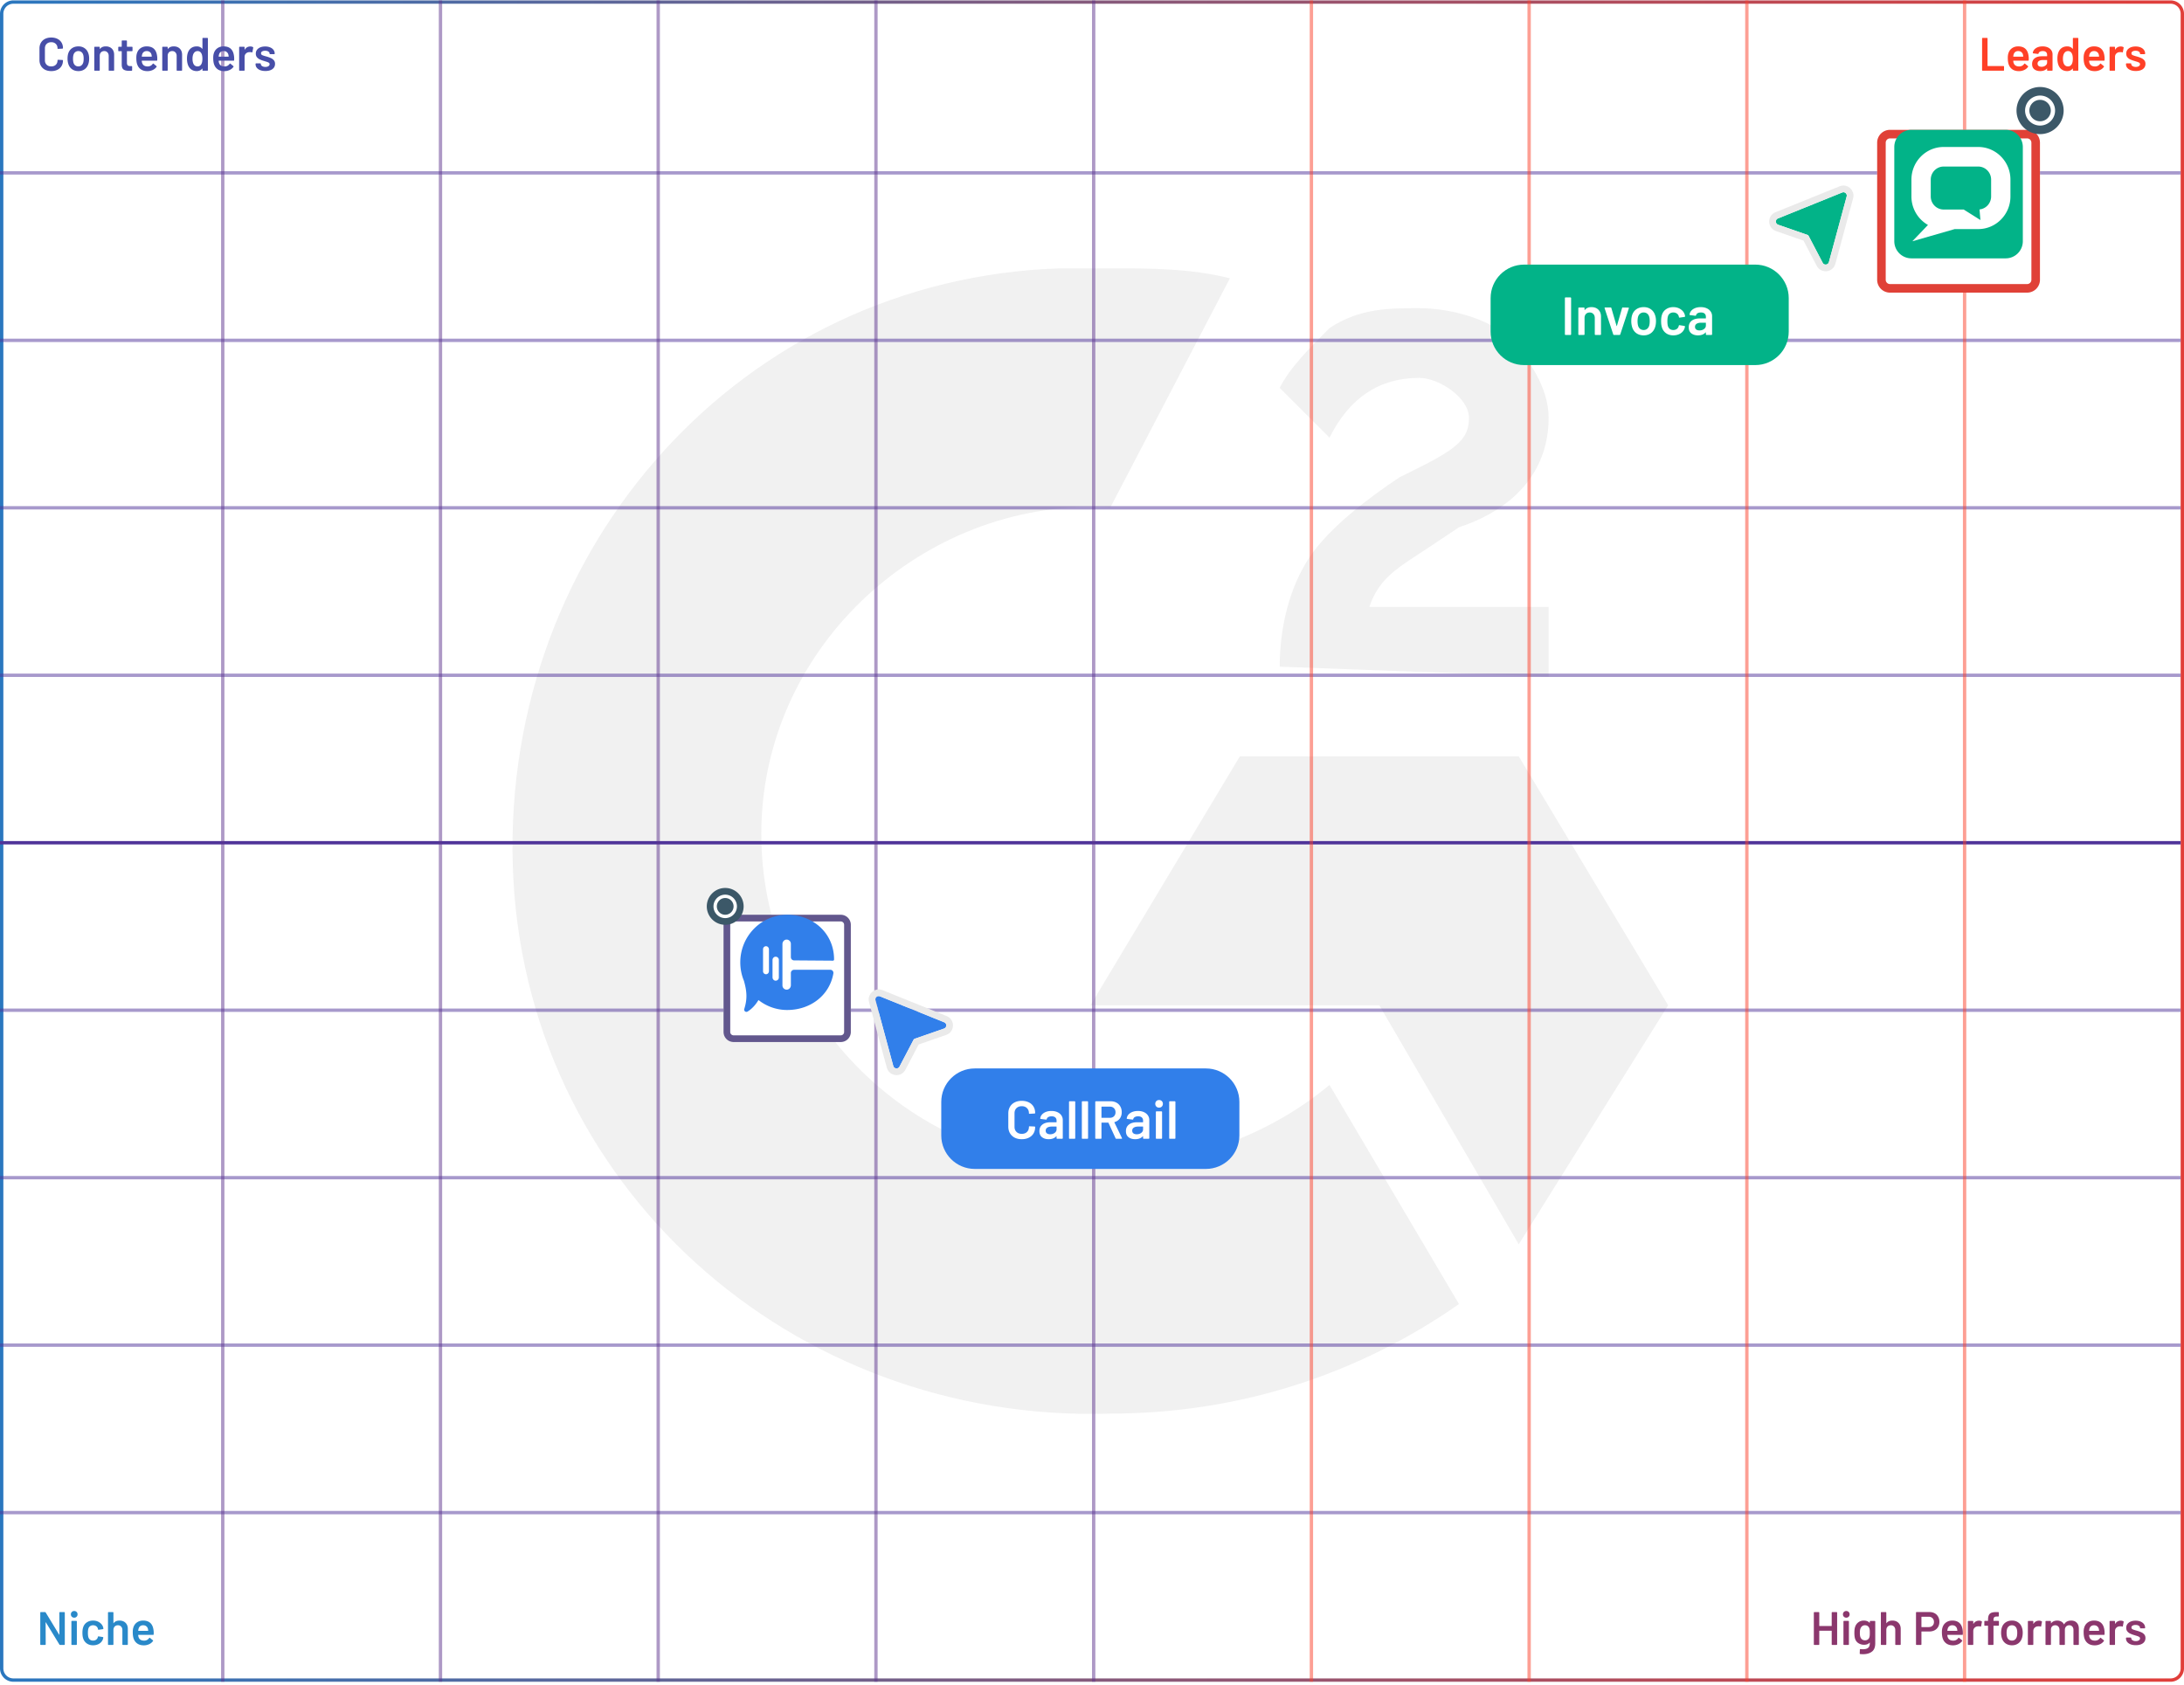 <svg xmlns="http://www.w3.org/2000/svg" width="652" height="503" fill="none" viewBox="0 0 652 503"><g clip-path="url(#a)"><path fill="#fff" stroke="url(#b)" d="M648 .614H4a3.5 3.5 0 0 0-3.5 3.5v494a3.5 3.5 0 0 0 3.5 3.5h644a3.5 3.5 0 0 0 3.5-3.5v-494a3.5 3.5 0 0 0-3.5-3.5Z"/><path fill="#f1f1f1" d="M331.492 80.114c11.893 0 23.786 0 35.68 2.974l-35.68 68.387c-53.521-2.973-101.095 38.654-104.068 92.174-2.974 53.521 38.653 101.095 92.174 104.068h11.894c23.786 0 47.573-8.92 65.413-23.787l38.654 65.414c-29.733 20.814-65.414 32.707-104.067 32.707-95.148 2.974-175.429-68.387-178.402-163.535-2.974-95.148 68.387-175.428 163.535-178.402zM453.4 225.81l44.6 74.334-44.6 71.361-41.628-71.361h-86.227l44.6-74.334zm-71.361-26.76c0-11.894 2.973-23.787 8.92-32.707s17.84-17.84 26.76-23.787l5.947-2.973c11.893-5.947 14.867-8.921 14.867-14.867s-8.92-11.894-14.867-11.894q-17.84 0-26.761 17.84l-14.866-14.866c2.973-5.947 8.92-11.894 14.866-17.84 8.921-5.947 17.841-5.947 26.761-5.947s20.813 2.973 26.76 8.92 11.894 14.867 11.894 23.787c0 14.867-8.92 26.76-26.761 32.707l-8.92 5.946c-8.92 5.947-14.867 8.921-17.84 17.841h53.521v20.813z"/><path stroke="url(#c)" stroke-opacity=".5" d="M0 51.614h651"/><path stroke="url(#d)" stroke-opacity=".5" d="M0 101.614h651"/><path stroke="url(#e)" stroke-opacity=".5" d="M0 151.614h651"/><path stroke="url(#f)" stroke-opacity=".5" d="M0 201.614h651"/><path stroke="url(#g)" d="M0 251.614h651"/><path stroke="url(#h)" stroke-opacity=".5" d="M0 301.614h651"/><path stroke="url(#i)" stroke-opacity=".5" d="M0 351.614h651"/><path stroke="url(#j)" stroke-opacity=".5" d="M0 401.614h651"/><path stroke="url(#k)" stroke-opacity=".5" d="M0 451.614h651"/><path stroke="url(#l)" stroke-opacity=".5" d="M66.5.114v502"/><path stroke="url(#m)" stroke-opacity=".5" d="M131.5.114v502"/><path stroke="url(#n)" stroke-opacity=".5" d="M196.5.114v502"/><path stroke="url(#o)" stroke-opacity=".5" d="M261.5.114v502"/><path stroke="url(#p)" stroke-opacity=".5" d="M326.5.114v502"/><path stroke="url(#q)" stroke-opacity=".5" d="M391.5.114v502"/><path stroke="url(#r)" stroke-opacity=".5" d="M456.5.114v502"/><path stroke="url(#s)" stroke-opacity=".5" d="M521.5.114v502"/><path stroke="url(#t)" stroke-opacity=".5" d="M586.5.114v502"/><path fill="#8b376d" d="M546.827 481.482q0-.07.042-.112a.2.2 0 0 1 .057-.041.2.2 0 0 1 .069-.015h1.288q.07 0 .112.056.027.02.042.049.014.03.014.063v9.464a.2.2 0 0 1-.015.069.2.2 0 0 1-.041.057.2.2 0 0 1-.052.032.14.14 0 0 1-.06.01h-1.288a.2.2 0 0 1-.126-.042.2.2 0 0 1-.042-.126v-4.004q0-.07-.07-.07h-3.57q-.07 0-.07.07v4.004a.2.2 0 0 1-.015.069.2.2 0 0 1-.041.057.2.2 0 0 1-.052.032.14.14 0 0 1-.06.01h-1.288a.2.2 0 0 1-.126-.042.2.2 0 0 1-.042-.126v-9.464q0-.07.042-.112a.2.2 0 0 1 .057-.041.2.2 0 0 1 .069-.015h1.288q.07 0 .112.056.027.02.042.049.014.03.014.063v3.92q0 .07.07.07h3.57q.07 0 .07-.07zm4.35 1.498a.96.96 0 0 1-.994-.994q0-.433.28-.714a.97.97 0 0 1 .714-.28.98.98 0 0 1 .714.28.98.98 0 0 1 .28.714q0 .435-.28.714a.97.97 0 0 1-.714.28m-.672 8.134a.2.2 0 0 1-.126-.042.2.2 0 0 1-.042-.126v-6.832q0-.07.042-.112a.2.2 0 0 1 .057-.041.2.2 0 0 1 .069-.015h1.288q.07 0 .112.056.027.02.042.049.014.03.014.063v6.832a.2.2 0 0 1-.015.069.2.2 0 0 1-.041.057.2.2 0 0 1-.052.032.14.14 0 0 1-.06.01zm7.698-6.986q0-.07.042-.112a.2.2 0 0 1 .057-.041.2.2 0 0 1 .069-.015h1.288q.07 0 .112.056.027.02.042.049.014.03.014.063v6.51q0 1.75-1.008 2.492-.994.756-2.618.756-.434 0-.854-.042-.154-.014-.154-.182l.042-1.148q0-.154.196-.154.406.042.728.042 1.05 0 1.54-.42.504-.405.504-1.386v-.112q0-.042-.028-.042-.028-.013-.056.014-.574.616-1.624.616a3.14 3.14 0 0 1-1.666-.462q-.756-.462-1.05-1.414-.182-.657-.182-1.694 0-1.161.224-1.778c.169-.544.508-1.02.966-1.358q.686-.518 1.61-.518 1.106 0 1.722.644.028.043.056.028t.028-.056zm-.098 4.606q.056-.21.07-.448.028-.252.028-.798 0-.531-.028-.756a2 2 0 0 0-.084-.462 1.32 1.32 0 0 0-.462-.742q-.336-.28-.868-.28-.504 0-.854.28a1.57 1.57 0 0 0-.504.742q-.168.393-.168 1.232 0 .868.14 1.218.14.448.504.742.378.28.896.28.546 0 .882-.28t.448-.728m6.83-4.886q1.134 0 1.806.672.686.673.686 1.834v4.592a.2.2 0 0 1-.015.069.2.2 0 0 1-.041.057.2.2 0 0 1-.052.032.14.14 0 0 1-.06.01h-1.288a.2.2 0 0 1-.126-.042.2.2 0 0 1-.042-.126v-4.256q0-.643-.364-1.036-.365-.406-.966-.406-.602 0-.98.392-.364.393-.364 1.036v4.27a.2.2 0 0 1-.015.069.2.2 0 0 1-.041.057.2.2 0 0 1-.052.032.14.14 0 0 1-.06.01h-1.288a.2.2 0 0 1-.126-.042.2.2 0 0 1-.042-.126v-9.464q0-.07.042-.112a.2.2 0 0 1 .057-.041.2.2 0 0 1 .069-.015h1.288q.07 0 .112.056.027.02.042.049.014.03.014.063v3.094q0 .042.028.056.027.014.042-.028.573-.756 1.736-.756m11.076-2.548q.882 0 1.554.364t1.036 1.036q.378.659.378 1.526 0 .855-.378 1.512-.379.659-1.078 1.022-.687.35-1.596.35h-2.24q-.07 0-.07.07v3.766a.2.2 0 0 1-.015.069.2.2 0 0 1-.041.057.2.2 0 0 1-.052.032.14.14 0 0 1-.06.01h-1.288a.2.2 0 0 1-.126-.042.2.2 0 0 1-.042-.126v-9.478q0-.07.042-.112a.2.2 0 0 1 .057-.041.2.2 0 0 1 .069-.015zm-.238 4.494q.713 0 1.148-.42t.434-1.106q0-.699-.434-1.134t-1.148-.434h-2.086q-.07 0-.07.07v2.954q0 .07.07.07zm10.154.938q.056.35.056.784l-.014.434q0 .168-.168.168h-4.382q-.07 0-.07.07.042.462.126.63.336 1.008 1.638 1.022.953 0 1.512-.784.057-.084.14-.084.057 0 .098.042l.868.714q.126.099.042.224a2.84 2.84 0 0 1-1.162.952c-.5.229-1.046.344-1.596.336q-1.091 0-1.862-.49a2.83 2.83 0 0 1-1.106-1.372q-.322-.756-.322-2.1 0-.812.168-1.316.28-.98 1.05-1.54.784-.573 1.876-.574 2.759 0 3.108 2.884m-3.108-1.484q-.517 0-.868.266c-.232.18-.399.431-.476.714a2.4 2.4 0 0 0-.112.616q-.028.07.056.07h2.842q.07 0 .07-.07a2.5 2.5 0 0 0-.084-.532 1.35 1.35 0 0 0-.504-.784q-.363-.28-.924-.28m7.981-1.372q.447 0 .784.182.111.057.084.21l-.238 1.26q-.015.168-.196.098a1.6 1.6 0 0 0-.49-.07q-.183 0-.28.014a1.43 1.43 0 0 0-.98.42q-.393.379-.392.994v3.962a.2.2 0 0 1-.015.069.2.2 0 0 1-.041.057.2.2 0 0 1-.052.032.14.14 0 0 1-.06.01h-1.288a.2.2 0 0 1-.126-.042.2.2 0 0 1-.042-.126v-6.818q0-.07.042-.112a.2.2 0 0 1 .057-.041.2.2 0 0 1 .069-.015h1.288q.07 0 .112.056.027.02.042.049.014.03.014.063v.63q0 .057.014.07.027 0 .056-.042.588-.91 1.638-.91m5.778.07q.07 0 .112.056a.13.13 0 0 1 .056.112v1.106a.2.2 0 0 1-.015.069.2.2 0 0 1-.041.057.151.151 0 0 1-.112.042h-1.386q-.07 0-.07.07v5.488a.2.2 0 0 1-.015.069.2.2 0 0 1-.041.057.151.151 0 0 1-.112.042h-1.288a.2.2 0 0 1-.126-.042.2.2 0 0 1-.042-.126v-5.488q0-.07-.07-.07h-.868a.2.2 0 0 1-.126-.042.2.2 0 0 1-.042-.126v-1.106q0-.07.042-.112a.2.2 0 0 1 .057-.041.2.2 0 0 1 .069-.015h.868q.07 0 .07-.07v-.252q0-.91.238-1.4.238-.504.784-.714.547-.21 1.54-.196h.49q.07 0 .112.056a.13.13 0 0 1 .056.112v.98a.2.2 0 0 1-.015.069.2.2 0 0 1-.041.057.151.151 0 0 1-.112.042h-.364q-.601 0-.84.238-.224.238-.224.868v.14q0 .07.07.07zm4.072 7.28q-1.106 0-1.904-.56-.784-.56-1.106-1.554a5.3 5.3 0 0 1-.238-1.596q0-.896.224-1.596.322-.98 1.12-1.526t1.918-.546q1.064 0 1.834.546.784.546 1.106 1.512.252.672.252 1.596 0 .882-.238 1.596-.322.995-1.106 1.568-.784.56-1.862.56m0-1.4q.518 0 .882-.294.378-.294.546-.826.14-.462.14-1.176 0-.756-.14-1.176-.154-.531-.532-.812-.378-.294-.924-.294-.518 0-.896.294-.378.28-.546.812-.14.49-.14 1.176 0 .687.14 1.176.154.532.532.826.392.294.938.294m8.073-5.95q.448 0 .784.182.113.057.084.21l-.238 1.26q-.013.168-.196.098a1.6 1.6 0 0 0-.49-.07q-.181 0-.28.014a1.44 1.44 0 0 0-.98.42q-.392.379-.392.994v3.962a.2.2 0 0 1-.015.069.2.2 0 0 1-.041.057.151.151 0 0 1-.112.042h-1.288a.2.2 0 0 1-.126-.042.2.2 0 0 1-.042-.126v-6.818q0-.07.042-.112a.2.2 0 0 1 .057-.041.2.2 0 0 1 .069-.015h1.288q.07 0 .112.056a.13.13 0 0 1 .056.112v.63q0 .057.014.07.029 0 .056-.042.588-.91 1.638-.91m9.59-.028q1.078 0 1.68.658.616.645.616 1.806v4.634a.2.2 0 0 1-.015.069.2.2 0 0 1-.041.057.151.151 0 0 1-.112.042h-1.274a.2.2 0 0 1-.126-.042.2.2 0 0 1-.042-.126v-4.298q0-.644-.35-1.022-.336-.378-.91-.378t-.938.378-.364 1.008v4.312a.2.2 0 0 1-.015.069.2.2 0 0 1-.041.057.151.151 0 0 1-.112.042h-1.274a.2.2 0 0 1-.126-.042.2.2 0 0 1-.042-.126v-4.298q0-.644-.35-1.022t-.924-.378q-.532 0-.882.308-.336.309-.392.84v4.55a.2.2 0 0 1-.015.069.2.2 0 0 1-.041.057.151.151 0 0 1-.112.042h-1.288a.2.2 0 0 1-.126-.042.2.2 0 0 1-.042-.126v-6.818q0-.07.042-.112a.2.2 0 0 1 .057-.041.2.2 0 0 1 .069-.015h1.288q.07 0 .112.056.027.02.042.049.014.03.014.063v.462q0 .042.028.056.028.015.056-.028.307-.391.756-.574.462-.196 1.022-.196c.418-.009.832.087 1.204.28q.517.28.798.812.042.057.098 0 .308-.56.854-.826t1.218-.266m9.929 2.884q.056.35.056.784l-.014.434q0 .168-.168.168h-4.382q-.07 0-.07.07.042.462.126.63.336 1.008 1.638 1.022.951 0 1.512-.784.056-.084.14-.084.056 0 .098.042l.868.714q.126.099.042.224-.435.616-1.162.952c-.5.229-1.046.344-1.596.336q-1.092 0-1.862-.49a2.83 2.83 0 0 1-1.106-1.372q-.322-.756-.322-2.1 0-.812.168-1.316.279-.98 1.05-1.54.784-.573 1.876-.574 2.757 0 3.108 2.884m-3.108-1.484q-.519 0-.868.266a1.35 1.35 0 0 0-.476.714q-.096.301-.112.616-.028.07.056.07h2.842q.07 0 .07-.07a2.7 2.7 0 0 0-.084-.532 1.35 1.35 0 0 0-.504-.784q-.365-.28-.924-.28m7.98-1.372q.448 0 .784.182.113.057.084.21l-.238 1.26q-.014.168-.196.098a1.6 1.6 0 0 0-.49-.07q-.182 0-.28.014a1.44 1.44 0 0 0-.98.42q-.392.379-.392.994v3.962a.2.2 0 0 1-.015.069.2.2 0 0 1-.041.057.151.151 0 0 1-.112.042h-1.288a.2.2 0 0 1-.126-.042.2.2 0 0 1-.042-.126v-6.818q0-.07.042-.112a.2.2 0 0 1 .057-.041.2.2 0 0 1 .069-.015h1.288q.07 0 .112.056.027.02.042.049.014.03.014.063v.63q0 .057.014.07.028 0 .056-.042.588-.91 1.638-.91m4.51 7.322q-.882 0-1.554-.252-.659-.265-1.022-.714a1.6 1.6 0 0 1-.364-1.022v-.126q0-.07.042-.112a.2.2 0 0 1 .057-.041.2.2 0 0 1 .069-.015h1.232q.07 0 .112.056.027.02.042.049.014.03.014.063v.028q0 .35.378.616.392.252.98.252.56 0 .91-.224.35-.237.35-.588a.51.51 0 0 0-.294-.476q-.28-.168-.924-.35l-.532-.168a8 8 0 0 1-1.204-.448 2.4 2.4 0 0 1-.826-.644q-.336-.42-.336-1.064 0-.98.77-1.554.77-.588 2.03-.588.853 0 1.498.28.643.267.994.756c.233.316.356.7.35 1.092a.2.2 0 0 1-.015.069.2.2 0 0 1-.041.057.2.2 0 0 1-.052.032.14.14 0 0 1-.06.01h-1.19a.2.2 0 0 1-.126-.042.2.2 0 0 1-.042-.126q0-.363-.364-.602-.351-.252-.966-.252-.546 0-.896.21-.336.197-.336.56 0 .336.322.518.336.168 1.106.378l.308.084q.741.225 1.246.462.504.224.854.644.35.407.35 1.064 0 .995-.784 1.568-.784.56-2.086.56"/><path fill="#ff4027" d="M591.891 21.114a.2.2 0 0 1-.126-.042.2.2 0 0 1-.042-.126v-9.464q0-.07.042-.112a.173.173 0 0 1 .126-.056h1.288q.07 0 .112.056a.13.13 0 0 1 .056.112v8.162q0 .07.07.07h4.69q.07 0 .112.056a.13.13 0 0 1 .056.112v1.064a.2.2 0 0 1-.015.069.2.2 0 0 1-.041.057.148.148 0 0 1-.112.042zm13.71-4.382q.056.35.056.784l-.014.434q0 .168-.168.168h-4.382q-.07 0-.07.07.042.462.126.63.336 1.008 1.638 1.022.953 0 1.512-.784.057-.084.14-.084.057 0 .098.042l.868.714q.126.099.042.224-.433.616-1.162.952c-.5.23-1.046.344-1.596.336q-1.091 0-1.862-.49a2.84 2.84 0 0 1-1.106-1.372q-.322-.756-.322-2.1 0-.812.168-1.316.28-.98 1.05-1.54.784-.574 1.876-.574 2.759 0 3.108 2.884m-3.108-1.484q-.517 0-.868.266c-.232.18-.399.43-.476.714q-.096.301-.112.616-.028.07.056.07h2.842q.07 0 .07-.07a2.5 2.5 0 0 0-.084-.532 1.34 1.34 0 0 0-.504-.784q-.363-.28-.924-.28m7.31-1.4q.882 0 1.554.308t1.036.854q.364.532.364 1.218v4.718a.2.2 0 0 1-.015.069.2.2 0 0 1-.041.057.148.148 0 0 1-.112.042h-1.288a.2.2 0 0 1-.126-.042.2.2 0 0 1-.042-.126v-.448q0-.042-.028-.042-.028-.015-.056.014-.686.756-1.988.756-1.05 0-1.736-.532-.672-.532-.672-1.582 0-1.091.756-1.694.77-.615 2.156-.616h1.498q.07 0 .07-.07v-.336q0-.546-.322-.84-.323-.308-.966-.308-.532 0-.868.196a.8.8 0 0 0-.406.518q-.042.168-.196.14l-1.358-.168a.5.5 0 0 1-.126-.042q-.042-.041-.028-.098.112-.855.91-1.4.812-.546 2.03-.546m-.336 6.09q.685 0 1.176-.364t.49-.924v-.658q0-.07-.07-.07h-1.176q-.742 0-1.176.28a.9.9 0 0 0-.42.798q0 .448.322.7.336.238.854.238m9.359-8.456q0-.07.042-.112a.173.173 0 0 1 .126-.056h1.288q.07 0 .112.056a.13.13 0 0 1 .056.112v9.464a.2.2 0 0 1-.015.069.2.2 0 0 1-.041.057.2.2 0 0 1-.052.032.2.2 0 0 1-.06.01h-1.288a.2.2 0 0 1-.126-.042.2.2 0 0 1-.042-.126v-.42q0-.041-.028-.056-.029-.014-.056.028-.617.728-1.61.728-.995 0-1.68-.518-.687-.518-.994-1.442a5.7 5.7 0 0 1-.252-1.75q0-.993.238-1.708.307-.924.994-1.442.685-.518 1.722-.518.966 0 1.582.7.027.028.056.028.028-.015.028-.056zm-.336 7.672q.322-.574.322-1.624 0-1.092-.35-1.666-.378-.616-1.064-.616-.715 0-1.12.588-.42.615-.42 1.708 0 .98.336 1.61.392.672 1.19.672.714 0 1.106-.672m9.752-2.422q.056.35.056.784l-.014.434q0 .168-.168.168h-4.382q-.07 0-.07.07.042.462.126.63.336 1.008 1.638 1.022.951 0 1.512-.784.056-.084.14-.084.056 0 .098.042l.868.714q.126.099.042.224-.435.616-1.162.952c-.5.23-1.046.344-1.596.336q-1.092 0-1.862-.49a2.83 2.83 0 0 1-1.106-1.372q-.322-.756-.322-2.1 0-.812.168-1.316.279-.98 1.05-1.54.784-.574 1.876-.574 2.757 0 3.108 2.884m-3.108-1.484q-.519 0-.868.266c-.232.18-.399.43-.476.714a2.4 2.4 0 0 0-.112.616q-.028.07.056.07h2.842q.07 0 .07-.07a2.7 2.7 0 0 0-.084-.532 1.34 1.34 0 0 0-.504-.784q-.365-.28-.924-.28m7.98-1.372q.448 0 .784.182.113.056.084.21l-.238 1.26q-.014.168-.196.098a1.6 1.6 0 0 0-.49-.07q-.182 0-.28.014a1.43 1.43 0 0 0-.98.42q-.392.378-.392.994v3.962a.2.2 0 0 1-.015.069.2.2 0 0 1-.041.057.148.148 0 0 1-.112.042h-1.288a.2.2 0 0 1-.126-.042.2.2 0 0 1-.042-.126v-6.818q0-.07.042-.112a.17.17 0 0 1 .126-.056h1.288q.07 0 .112.056a.13.13 0 0 1 .056.112v.63q0 .056.014.07.028 0 .056-.042.588-.91 1.638-.91m4.51 7.322q-.882 0-1.554-.252-.659-.265-1.022-.714a1.6 1.6 0 0 1-.364-1.022v-.126q0-.07.042-.112a.173.173 0 0 1 .126-.056h1.232q.07 0 .112.056a.13.13 0 0 1 .056.112v.028q0 .35.378.616.392.252.98.252.56 0 .91-.224.35-.238.35-.588a.51.51 0 0 0-.294-.476q-.28-.168-.924-.35l-.532-.168a8 8 0 0 1-1.204-.448 2.44 2.44 0 0 1-.826-.644q-.336-.42-.336-1.064 0-.98.77-1.554.77-.588 2.03-.588.853 0 1.498.28.643.267.994.756.35.475.35 1.092a.2.2 0 0 1-.015.069.2.2 0 0 1-.041.057.2.2 0 0 1-.052.032.2.2 0 0 1-.06.01h-1.19a.2.2 0 0 1-.126-.042.2.2 0 0 1-.042-.126q0-.364-.364-.602-.351-.252-.966-.252-.546 0-.896.21-.336.196-.336.56 0 .336.322.518.336.168 1.106.378l.308.084q.741.224 1.246.462.504.224.854.644.35.405.35 1.064 0 .995-.784 1.568-.784.56-2.086.56"/><path fill="#2989c9" d="M17.72 481.482q0-.07.042-.112a.2.2 0 0 1 .057-.041.2.2 0 0 1 .069-.015h1.288q.07 0 .112.056.027.02.042.049t.014.063v9.464a.18.18 0 0 1-.108.159.2.2 0 0 1-.06.009H17.93q-.14 0-.196-.112l-4.032-6.608q-.028-.042-.056-.028-.028 0-.028.056l.028 6.524a.18.18 0 0 1-.108.159.2.2 0 0 1-.06.009H12.19a.2.2 0 0 1-.126-.042.2.2 0 0 1-.042-.126v-9.464q0-.07.042-.112a.2.2 0 0 1 .057-.041.2.2 0 0 1 .069-.015h1.246q.14 0 .196.112l4.018 6.608q.028.042.056.042.028-.013.028-.07zm4.437 1.498a.96.96 0 0 1-.994-.994.97.97 0 0 1 .28-.714.98.98 0 0 1 .714-.28.98.98 0 0 1 .714.28q.28.28.28.714a.96.96 0 0 1-.608.928 1 1 0 0 1-.386.066m-.672 8.134a.2.2 0 0 1-.126-.042.2.2 0 0 1-.042-.126v-6.832q0-.07.042-.112a.2.2 0 0 1 .057-.041.2.2 0 0 1 .069-.015h1.288q.07 0 .112.056.027.02.042.049t.014.063v6.832a.18.18 0 0 1-.108.159.2.2 0 0 1-.06.009zm6.299.112q-1.08 0-1.862-.546a2.9 2.9 0 0 1-1.092-1.498q-.224-.63-.224-1.68 0-1.007.224-1.652c.18-.595.562-1.11 1.078-1.456q.798-.546 1.876-.546 1.092 0 1.904.546.81.546 1.078 1.372.07.225.098.448v.028q0 .141-.154.168l-1.26.182h-.028q-.126 0-.168-.14a.4.4 0 0 0-.014-.112 3 3 0 0 0-.056-.196 1.2 1.2 0 0 0-.504-.644 1.6 1.6 0 0 0-.896-.252 1.5 1.5 0 0 0-.91.28 1.3 1.3 0 0 0-.49.742q-.14.448-.14 1.246 0 .77.126 1.246a1.5 1.5 0 0 0 .504.784q.363.28.91.28.531 0 .91-.266.39-.28.504-.742a.2.2 0 0 0 .014-.07q.014-.014.014-.042.042-.168.196-.14l1.26.196q.07.015.112.07.055.042.042.126-.042.225-.07.322a2.52 2.52 0 0 1-1.078 1.428q-.813.518-1.904.518m7.886-7.378q1.133 0 1.805.672.686.673.686 1.834v4.592a.18.18 0 0 1-.108.159.2.2 0 0 1-.06.009h-1.288a.2.2 0 0 1-.126-.042.2.2 0 0 1-.042-.126v-4.256q0-.643-.364-1.036-.364-.406-.966-.406t-.98.392q-.364.393-.364 1.036v4.27a.18.18 0 0 1-.108.159.2.2 0 0 1-.06.009h-1.288a.2.2 0 0 1-.126-.042.2.2 0 0 1-.042-.126v-9.464q0-.07.042-.112a.2.2 0 0 1 .057-.041.2.2 0 0 1 .069-.015h1.288q.07 0 .112.056.027.02.042.049t.014.063v3.094q0 .042.028.056.029.014.042-.028.575-.756 1.737-.756m10.164 2.884q.056.35.056.784l-.014.434q0 .168-.168.168h-4.382q-.07 0-.07.07.042.462.126.63.336 1.008 1.638 1.022.951 0 1.512-.784.056-.084.14-.084.056 0 .098.042l.868.714q.126.099.042.224-.435.616-1.162.952c-.5.229-1.046.344-1.596.336q-1.092 0-1.862-.49a2.83 2.83 0 0 1-1.106-1.372q-.322-.756-.322-2.1 0-.812.168-1.316.279-.98 1.05-1.54.783-.573 1.876-.574 2.757 0 3.108 2.884m-3.108-1.484q-.519 0-.868.266c-.232.18-.4.431-.476.714a2.4 2.4 0 0 0-.112.616q-.028.07.056.07h2.842q.07 0 .07-.07a2.6 2.6 0 0 0-.084-.532 1.35 1.35 0 0 0-.504-.784q-.364-.28-.924-.28"/><path fill="#474ea8" d="M15.298 21.226q-1.05 0-1.848-.406a3 3 0 0 1-1.232-1.162q-.434-.742-.434-1.722v-3.458q0-.98.434-1.722t1.232-1.148q.798-.405 1.848-.406 1.036 0 1.834.392t1.232 1.106.434 1.652a.18.18 0 0 1-.056.126.15.15 0 0 1-.112.042l-1.288.07q-.168 0-.168-.154 0-.825-.518-1.33-.504-.504-1.358-.504t-1.372.504q-.518.505-.518 1.33v3.57q0 .812.518 1.316t1.372.504 1.358-.49q.518-.505.518-1.33 0-.154.168-.154l1.288.056a.15.15 0 0 1 .112.042q.056.041.056.098 0 .953-.434 1.68a2.9 2.9 0 0 1-1.232 1.106q-.798.392-1.834.392m8.112 0q-1.106 0-1.904-.56-.784-.56-1.106-1.554a5.3 5.3 0 0 1-.238-1.596q0-.896.224-1.596.322-.98 1.12-1.526t1.918-.546q1.064 0 1.834.546.784.546 1.106 1.512.252.672.252 1.596 0 .882-.238 1.596-.322.995-1.106 1.568-.784.56-1.862.56m0-1.4q.518 0 .882-.294.378-.294.546-.826.14-.462.14-1.176 0-.756-.14-1.176-.154-.531-.532-.812-.378-.294-.924-.294-.518 0-.896.294-.378.28-.546.812-.14.49-.14 1.176t.14 1.176q.154.532.532.826.392.294.938.294m8.171-5.978q1.134 0 1.806.672.686.672.686 1.834v4.592a.18.18 0 0 1-.056.126.15.15 0 0 1-.112.042h-1.288a.2.2 0 0 1-.126-.042.2.2 0 0 1-.042-.126V16.69q0-.645-.364-1.036-.364-.405-.966-.406-.602 0-.98.392-.363.392-.364 1.036v4.27a.18.18 0 0 1-.056.126.15.15 0 0 1-.112.042H28.32a.2.2 0 0 1-.126-.042.2.2 0 0 1-.042-.126v-6.818q0-.07.042-.112a.17.17 0 0 1 .126-.056h1.288q.07 0 .112.056a.13.13 0 0 1 .056.112v.448q0 .042.028.056.028.015.042-.028.575-.756 1.736-.756zm7.979 1.26a.18.18 0 0 1-.056.126.15.15 0 0 1-.112.042h-1.428q-.07 0-.07.07v3.374q0 .532.224.77.239.238.742.238h.42q.07 0 .112.056a.13.13 0 0 1 .056.112v1.05q0 .154-.168.182l-.728.014q-1.106 0-1.652-.378t-.56-1.428v-3.99q0-.07-.07-.07h-.798a.2.2 0 0 1-.126-.042.2.2 0 0 1-.042-.126v-.98q0-.07.042-.112a.17.17 0 0 1 .126-.056h.798q.07 0 .07-.07v-1.638q0-.07.042-.112a.17.17 0 0 1 .126-.056h1.218q.07 0 .112.056a.13.13 0 0 1 .056.112v1.638q0 .07.07.07h1.428q.07 0 .112.056a.13.13 0 0 1 .056.112zm7.34 1.624q.056.35.056.784l-.014.434q0 .168-.168.168h-4.382q-.07 0-.07.07.042.462.126.63.336 1.008 1.638 1.022.953 0 1.512-.784.056-.084.14-.084.056 0 .098.042l.868.714q.126.099.042.224-.435.616-1.162.952a3.7 3.7 0 0 1-1.596.336q-1.092 0-1.862-.49a2.83 2.83 0 0 1-1.106-1.372q-.322-.756-.322-2.1 0-.812.168-1.316.28-.98 1.05-1.54.784-.574 1.876-.574 2.758 0 3.108 2.884m-3.108-1.484q-.518 0-.868.266c-.232.18-.4.43-.476.714q-.096.301-.112.616-.028.07.056.07h2.842q.07 0 .07-.07a2.6 2.6 0 0 0-.084-.532 1.35 1.35 0 0 0-.504-.784q-.364-.28-.924-.28m8.078-1.4q1.134 0 1.806.672.686.672.686 1.834v4.592a.18.18 0 0 1-.056.126.15.15 0 0 1-.112.042h-1.288a.2.2 0 0 1-.126-.042.2.2 0 0 1-.042-.126V16.69q0-.645-.364-1.036-.363-.405-.966-.406-.602 0-.98.392-.363.392-.364 1.036v4.27a.18.18 0 0 1-.056.126.15.15 0 0 1-.112.042h-1.288a.2.2 0 0 1-.126-.042.2.2 0 0 1-.042-.126v-6.818q0-.07.042-.112a.17.17 0 0 1 .126-.056h1.288q.07 0 .112.056a.13.13 0 0 1 .056.112v.448q0 .042.028.056.029.015.042-.028.575-.756 1.736-.756m8.569-2.366q0-.07.042-.112a.17.17 0 0 1 .126-.056h1.288q.07 0 .112.056a.13.13 0 0 1 .056.112v9.464a.18.18 0 0 1-.056.126.15.15 0 0 1-.112.042h-1.288a.2.2 0 0 1-.126-.042.2.2 0 0 1-.042-.126v-.42q0-.041-.028-.056-.029-.014-.056.028-.615.728-1.61.728-.994 0-1.68-.518t-.994-1.442a5.7 5.7 0 0 1-.252-1.75q0-.993.238-1.708.307-.924.994-1.442.686-.518 1.722-.518.966 0 1.582.7.028.028.056.028.028-.015.028-.056zm-.336 7.672q.322-.574.322-1.624 0-1.092-.35-1.666-.378-.616-1.064-.616-.714 0-1.12.588-.42.615-.42 1.708 0 .98.336 1.61.392.672 1.19.672.714 0 1.106-.672m9.752-2.422q.056.35.056.784l-.014.434q0 .168-.168.168h-4.382q-.07 0-.07.07.042.462.126.63.336 1.008 1.638 1.022.953 0 1.512-.784.056-.084.14-.084.056 0 .098.042l.868.714q.126.099.042.224-.434.616-1.162.952a3.7 3.7 0 0 1-1.596.336q-1.092 0-1.862-.49a2.83 2.83 0 0 1-1.106-1.372q-.322-.756-.322-2.1 0-.812.168-1.316.28-.98 1.05-1.54.784-.574 1.876-.574 2.758 0 3.108 2.884m-3.108-1.484q-.518 0-.868.266c-.232.18-.4.43-.476.714q-.096.301-.112.616-.028.07.056.07h2.842q.07 0 .07-.07a2.6 2.6 0 0 0-.084-.532 1.35 1.35 0 0 0-.504-.784q-.364-.28-.924-.28m7.98-1.372q.448 0 .784.182.112.056.084.21l-.238 1.26q-.013.168-.196.098a1.6 1.6 0 0 0-.49-.07q-.181 0-.28.014c-.369.009-.72.16-.98.42q-.392.378-.392.994v3.962a.18.18 0 0 1-.056.126.15.15 0 0 1-.112.042h-1.288a.2.2 0 0 1-.126-.042.2.2 0 0 1-.042-.126v-6.818q0-.07.042-.112a.17.17 0 0 1 .126-.056h1.288q.07 0 .112.056a.13.13 0 0 1 .056.112v.63q0 .056.014.07.029 0 .056-.042.588-.91 1.638-.91m4.51 7.322q-.882 0-1.554-.252-.659-.265-1.022-.714a1.6 1.6 0 0 1-.364-1.022v-.126q0-.07.042-.112a.17.17 0 0 1 .126-.056h1.232q.07 0 .112.056a.13.13 0 0 1 .056.112v.028q0 .35.378.616.392.252.98.252.56 0 .91-.224.35-.238.35-.588a.5.5 0 0 0-.294-.476q-.28-.168-.924-.35l-.532-.168a8 8 0 0 1-1.204-.448 2.4 2.4 0 0 1-.826-.644q-.336-.42-.336-1.064 0-.98.77-1.554.77-.588 2.03-.588.855 0 1.498.28.644.267.994.756.35.475.35 1.092a.18.18 0 0 1-.056.126.15.15 0 0 1-.112.042h-1.19a.2.2 0 0 1-.126-.042.2.2 0 0 1-.042-.126q0-.364-.364-.602-.35-.252-.966-.252-.546 0-.896.21-.336.196-.336.56 0 .336.322.518.336.168 1.106.378l.308.084q.742.224 1.246.462.504.224.854.644.35.405.35 1.064 0 .995-.784 1.568-.784.56-2.086.56"/><g filter="url(#u)"><path fill="#317fea" d="M261.37 296.661a.997.997 0 0 1 .796-1.246 1 1 0 0 1 .544.058l19.167 7.748c.856.346.826 1.568-.047 1.871l-8.612 2.996c-.24.084-.44.255-.558.481l-4.132 7.889c-.422.805-1.613.675-1.851-.203z"/><path stroke="url(#v)" stroke-width="2" d="m282.252 302.294-19.167-7.748c-1.532-.62-3.112.781-2.68 2.377l5.307 19.593c.475 1.756 2.858 2.017 3.702.406l4.132-7.889 8.613-2.996c1.744-.607 1.805-3.051.093-3.743Z"/></g><path fill="#317fea" d="M360 319h-69c-5.523 0-10 4.477-10 10v10c0 5.523 4.477 10 10 10h69c5.523 0 10-4.477 10-10v-10c0-5.523-4.477-10-10-10"/><path fill="#fff" d="M305.029 340.128q-1.2 0-2.112-.464a3.46 3.46 0 0 1-1.408-1.328q-.495-.847-.496-1.968v-3.952q0-1.12.496-1.968t1.408-1.312 2.112-.464q1.185 0 2.096.448a3.3 3.3 0 0 1 1.408 1.264q.496.816.496 1.888a.2.2 0 0 1-.123.181.2.2 0 0 1-.069.011l-1.472.08q-.192 0-.192-.176 0-.944-.592-1.52-.576-.576-1.552-.576-.975 0-1.568.576-.591.576-.592 1.52v4.08q0 .928.592 1.504.593.576 1.568.576t1.552-.56q.592-.576.592-1.52 0-.176.192-.176l1.472.064q.08 0 .128.048.064.048.064.112 0 1.087-.496 1.92-.495.816-1.408 1.264-.911.448-2.096.448m8.872-8.432q1.008 0 1.776.352t1.184.976q.416.608.416 1.392v5.392a.2.2 0 0 1-.123.181.2.2 0 0 1-.069.011h-1.472a.24.24 0 0 1-.144-.048.24.24 0 0 1-.048-.144v-.512q0-.048-.032-.048-.032-.016-.064.016-.784.864-2.272.864-1.2 0-1.984-.608-.768-.608-.768-1.808 0-1.248.864-1.936.88-.704 2.464-.704h1.712q.08 0 .08-.08v-.384q0-.624-.368-.96-.368-.352-1.104-.352-.608 0-.992.224a.9.9 0 0 0-.464.592q-.048.192-.224.16l-1.552-.192a.6.6 0 0 1-.144-.048.1.1 0 0 1-.032-.051.1.1 0 0 1 0-.061q.128-.976 1.04-1.6.928-.624 2.32-.624m-.384 6.96q.785 0 1.344-.416.56-.416.56-1.056v-.752q0-.08-.08-.08h-1.344q-.848 0-1.344.32-.48.32-.48.912 0 .512.368.8.384.272.976.272m5.815 1.344a.24.24 0 0 1-.144-.048.24.24 0 0 1-.048-.144v-10.816q0-.08.048-.128a.2.2 0 0 1 .144-.064h1.472a.15.15 0 0 1 .128.064.15.15 0 0 1 .064.128v10.816a.2.2 0 0 1-.123.181.2.2 0 0 1-.069.011zm3.829 0a.23.23 0 0 1-.144-.048.24.24 0 0 1-.048-.144v-10.816q0-.08.048-.128a.197.197 0 0 1 .144-.064h1.472q.08 0 .128.064.03.023.048.056a.15.15 0 0 1 .016.072v10.816a.2.2 0 0 1-.064.144.17.17 0 0 1-.128.048zm10.1 0a.23.23 0 0 1-.224-.144l-2.112-4.608q-.033-.064-.096-.064h-1.92q-.08 0-.08.08v4.544a.2.2 0 0 1-.064.144.17.17 0 0 1-.128.048h-1.472a.23.23 0 0 1-.144-.048.24.24 0 0 1-.048-.144v-10.816q0-.08.048-.128a.197.197 0 0 1 .144-.064h4.4q.975 0 1.728.416.751.4 1.168 1.152.416.736.416 1.696 0 1.104-.576 1.888-.56.768-1.568 1.072-.033 0-.048.032a.1.1 0 0 0-.008.032q0 .017.008.032l2.256 4.656q.026.045.032.096 0 .128-.176.128zm-4.352-9.6q-.08 0-.08.08v3.184q0 .08.08.08h2.4q.767 0 1.232-.448.48-.464.48-1.216t-.48-1.216q-.464-.464-1.232-.464zm10.82 1.296q1.008 0 1.776.352t1.184.976c.279.41.424.896.416 1.392v5.392a.2.2 0 0 1-.123.181.2.2 0 0 1-.069.011h-1.472a.24.24 0 0 1-.144-.048.24.24 0 0 1-.048-.144v-.512q0-.048-.032-.048-.031-.016-.064.016-.784.864-2.272.864-1.2 0-1.984-.608-.768-.608-.768-1.808 0-1.248.864-1.936.88-.704 2.464-.704h1.712q.08 0 .08-.08v-.384q0-.624-.368-.96-.368-.352-1.104-.352-.608 0-.992.224a.9.9 0 0 0-.464.592q-.048.192-.224.16l-1.552-.192a.6.6 0 0 1-.144-.048q-.047-.048-.032-.112.129-.976 1.04-1.6.928-.624 2.32-.624m-.384 6.96q.784 0 1.344-.416t.56-1.056v-.752q0-.08-.08-.08h-1.344q-.848 0-1.344.32-.48.32-.48.912 0 .512.368.8.385.272.976.272m6.68-7.952q-.497 0-.816-.32-.32-.32-.32-.816t.32-.816.816-.32.816.32.32.816-.32.816q-.321.32-.816.32m-.768 9.296a.23.23 0 0 1-.144-.048.24.24 0 0 1-.048-.144V332q0-.08.048-.128a.197.197 0 0 1 .144-.064h1.472q.08 0 .128.064.03.023.048.056a.2.2 0 0 1 .016.072v7.808a.2.2 0 0 1-.064.144.17.17 0 0 1-.128.048zm3.982 0a.23.23 0 0 1-.144-.048.24.24 0 0 1-.048-.144v-10.816q0-.08.048-.128a.197.197 0 0 1 .144-.064h1.472q.08 0 .128.064.03.023.048.056a.15.15 0 0 1 .016.072v10.816a.2.2 0 0 1-.064.144.17.17 0 0 1-.128.048z"/><g filter="url(#w)"><path fill="#fff" d="M251 269.114h-32a3 3 0 0 0-3 3v32a3 3 0 0 0 3 3h32a3 3 0 0 0 3-3v-32a3 3 0 0 0-3-3"/><path stroke="#62578d" stroke-width="2" d="M251 270.114h-32a2 2 0 0 0-2 2v32a2 2 0 0 0 2 2h32a2 2 0 0 0 2-2v-32a2 2 0 0 0-2-2Z"/></g><path fill="#317fea" fill-rule="evenodd" d="M235 301.549c6.901 0 12.638-4.316 13.791-10.911.099-.568-.328-1.093-.898-1.093h-10.842a.955.955 0 0 0-.949.964v3.646c0 .705-.543 1.312-1.238 1.323a1.27 1.27 0 0 1-1.183-.787 1.3 1.3 0 0 1-.095-.491v-12.351c0-.705.543-1.312 1.238-1.323a1.27 1.27 0 0 1 1.182.788c.064.156.097.322.096.49v3.971c0 .529.421.96.942.963l11.606.086a.35.35 0 0 0 .35-.356c-.003-7.848-6.271-13.354-14-13.354s-14 6.365-14 14.217c0 1.952.387 3.813 1.088 5.505.982 3.448.97 5.623.105 8.396-.186.594.444 1.101.972.786 1.031-.617 2.227-1.705 3.264-3.44q0-.003.006 0a13.8 13.8 0 0 0 8.565 2.971m-3.489-15.909c-.503.032-.885.48-.885.994v5.167c0 .512.381.961.885.993a.95.95 0 0 0 1.003-.956v-5.239a.94.94 0 0 0-.294-.695.95.95 0 0 0-.709-.261zm-3.716-2.238c0-.531.454-.953.988-.888.449.054.774.465.774.925v6.507c0 .46-.325.871-.774.925a.9.9 0 0 1-.694-.222.89.89 0 0 1-.294-.666z" clip-rule="evenodd"/><path fill="#fff" stroke="#3c5868" stroke-width="2" d="M216.5 275.114a4.5 4.5 0 1 0 0-9 4.5 4.5 0 0 0 0 9Z"/><path fill="#3c5868" d="M216.5 273.114a2.5 2.5 0 1 0 0-5 2.5 2.5 0 0 0 0 5"/><g filter="url(#x)"><path fill="#02b388" d="M551.294 56.661a.999.999 0 0 0-1.34-1.188l-19.167 7.748c-.856.346-.826 1.568.046 1.871l8.613 2.996c.24.084.44.255.558.48l4.132 7.89c.422.805 1.613.675 1.851-.203z"/><path stroke="url(#y)" stroke-width="2" d="m530.412 62.294 19.167-7.748c1.532-.62 3.112.781 2.68 2.377l-5.307 19.593c-.475 1.756-2.858 2.017-3.702.406l-4.132-7.89-8.613-2.995c-1.744-.607-1.805-3.051-.093-3.743Z"/></g><path fill="#02b388" d="M524 79h-69c-5.523 0-10 4.477-10 10v10c0 5.523 4.477 10 10 10h69c5.523 0 10-4.477 10-10V89c0-5.523-4.477-10-10-10"/><path fill="#fff" d="M467.368 100a.23.23 0 0 1-.144-.048.24.24 0 0 1-.048-.144V88.992q0-.08.048-.128a.2.2 0 0 1 .144-.064h1.472q.08 0 .128.064a.16.16 0 0 1 .064.128v10.816a.2.2 0 0 1-.123.181.2.2 0 0 1-.069.011zm7.739-8.304q1.296 0 2.064.768.784.768.784 2.096v5.248a.2.2 0 0 1-.064.144.17.17 0 0 1-.128.048h-1.472a.24.24 0 0 1-.144-.048.24.24 0 0 1-.048-.144v-4.864q0-.736-.416-1.184-.415-.464-1.104-.464-.688 0-1.12.448-.416.448-.416 1.184v4.88a.2.2 0 0 1-.064.144.17.17 0 0 1-.128.048h-1.472a.24.24 0 0 1-.144-.048.24.24 0 0 1-.048-.144v-7.792q0-.08.048-.128a.2.2 0 0 1 .144-.064h1.472a.15.15 0 0 1 .128.064.15.15 0 0 1 .064.128v.512q0 .048.032.064.033.016.048-.032.657-.864 1.984-.864m6.71 8.304q-.16 0-.208-.16l-2.576-7.808a.2.2 0 0 1-.016-.08q0-.144.176-.144h1.632q.176 0 .224.16l1.552 5.344q.017.048.048.048.033 0 .048-.048l1.552-5.344q.048-.16.224-.16l1.632.032q.096 0 .144.064.048.048.016.16l-2.56 7.776q-.048.16-.208.16zm8.889.128q-1.263 0-2.176-.64-.895-.64-1.264-1.776a6 6 0 0 1-.272-1.824q0-1.024.256-1.824.368-1.12 1.28-1.744t2.192-.624q1.217 0 2.096.624.897.624 1.264 1.728.288.768.288 1.824 0 1.008-.272 1.824-.367 1.136-1.264 1.792-.895.64-2.128.64m0-1.6q.592 0 1.008-.336.432-.336.624-.944.16-.528.16-1.344 0-.864-.16-1.344-.176-.608-.608-.928-.432-.336-1.056-.336a1.62 1.62 0 0 0-1.024.336q-.432.32-.624.928-.16.56-.16 1.344t.16 1.344q.176.608.608.944.448.336 1.072.336m8.827 1.6q-1.233 0-2.128-.624a3.3 3.3 0 0 1-1.248-1.712q-.256-.72-.256-1.92 0-1.152.256-1.888a3.07 3.07 0 0 1 1.232-1.664q.911-.624 2.144-.624 1.248 0 2.176.624.927.624 1.232 1.568.08.256.112.512v.032q0 .16-.176.192l-1.44.208h-.032q-.144 0-.192-.16a.4.4 0 0 0-.016-.128 4 4 0 0 0-.064-.224 1.38 1.38 0 0 0-.576-.736 1.8 1.8 0 0 0-1.024-.288q-.608 0-1.04.32a1.48 1.48 0 0 0-.56.848q-.16.512-.16 1.424 0 .88.144 1.424.159.56.576.896.416.32 1.04.32.608 0 1.04-.304c.29-.202.495-.504.576-.848a.2.2 0 0 0 .016-.08.07.07 0 0 0 .016-.048q.047-.192.224-.16l1.44.224c.051.01.097.038.128.08q.063.048.048.144a5 5 0 0 1-.08.368q-.305 1.025-1.232 1.632-.928.592-2.176.592m8.212-8.432q1.008 0 1.776.352.767.352 1.184.976.416.608.416 1.392v5.392a.2.2 0 0 1-.123.181.2.2 0 0 1-.069.011h-1.472a.23.23 0 0 1-.144-.048.24.24 0 0 1-.048-.144v-.512q0-.048-.032-.048-.033-.016-.064.016-.784.864-2.272.864-1.2 0-1.984-.608-.768-.608-.768-1.808 0-1.248.864-1.936.88-.704 2.464-.704h1.712q.08 0 .08-.08v-.384q0-.624-.368-.96-.369-.352-1.104-.352-.608 0-.992.224a.92.92 0 0 0-.464.592q-.048.192-.224.16l-1.552-.192a.6.6 0 0 1-.144-.048.1.1 0 0 1-.032-.051.1.1 0 0 1 0-.061q.128-.976 1.04-1.6.927-.624 2.32-.624m-.384 6.96q.783 0 1.344-.416.56-.415.56-1.056v-.752q0-.08-.08-.08h-1.344q-.849 0-1.344.32-.48.32-.48.912 0 .512.368.8.384.272.976.272"/><g filter="url(#z)"><path fill="#fff" d="M605.163 33.649h-40.931a3.837 3.837 0 0 0-3.837 3.837v40.931a3.837 3.837 0 0 0 3.837 3.837h40.931A3.837 3.837 0 0 0 609 78.417V37.486a3.837 3.837 0 0 0-3.837-3.837"/><path stroke="#e04137" stroke-width="2.558" d="M605.163 34.928h-40.931a2.56 2.56 0 0 0-2.558 2.558v40.931a2.56 2.56 0 0 0 2.558 2.558h40.931a2.56 2.56 0 0 0 2.558-2.558v-40.93a2.56 2.56 0 0 0-2.558-2.559Z"/></g><path fill="#02b388" d="M598.768 38.765h-28.14a5.116 5.116 0 0 0-5.116 5.116v28.14a5.116 5.116 0 0 0 5.116 5.116h28.14a5.116 5.116 0 0 0 5.116-5.116v-28.14a5.116 5.116 0 0 0-5.116-5.116"/><path fill="#fff" fill-rule="evenodd" d="M594.419 58.655c0 2.014-1.525 3.684-3.463 3.877l.267 3.164-4.992-3.141h-5.993c-2.113 0-3.842-1.754-3.842-3.9v-5.03c0-2.146 1.729-3.9 3.842-3.9h10.339c2.117 0 3.842 1.754 3.842 3.9zm-3.842-14.773h-10.339c-5.298 0-9.61 4.368-9.61 9.742v5.03a9.754 9.754 0 0 0 4.941 8.51l-4.668 4.872 12.646-3.639h7.03c5.299 0 9.61-4.37 9.61-9.743v-5.03c0-5.374-4.311-9.742-9.61-9.742" clip-rule="evenodd"/><path fill="#fff" stroke="#3c5868" stroke-width="2.558" d="M609.035 38.766a5.756 5.756 0 1 0 0-11.512 5.756 5.756 0 0 0 0 11.512Z"/><path fill="#3c5868" d="M609.035 36.208a3.198 3.198 0 1 0 0-6.396 3.198 3.198 0 0 0 0 6.396"/></g><defs><linearGradient id="b" x1="0" x2="652" y1="127.114" y2="127.114" gradientUnits="userSpaceOnUse"><stop stop-color="#2a77bf"/><stop offset="1" stop-color="#e13e3a"/></linearGradient><linearGradient id="c" x1="nan" x2="nan" y1="nan" y2="nan" gradientUnits="userSpaceOnUse"><stop offset=".395" stop-color="#4f3499"/><stop offset="1" stop-color="#f7402d"/></linearGradient><linearGradient id="d" x1="nan" x2="nan" y1="nan" y2="nan" gradientUnits="userSpaceOnUse"><stop offset=".395" stop-color="#4f3499"/><stop offset="1" stop-color="#f7402d"/></linearGradient><linearGradient id="e" x1="nan" x2="nan" y1="nan" y2="nan" gradientUnits="userSpaceOnUse"><stop offset=".395" stop-color="#4f3499"/><stop offset="1" stop-color="#f7402d"/></linearGradient><linearGradient id="f" x1="nan" x2="nan" y1="nan" y2="nan" gradientUnits="userSpaceOnUse"><stop offset=".395" stop-color="#4f3499"/><stop offset="1" stop-color="#f7402d"/></linearGradient><linearGradient id="g" x1="nan" x2="nan" y1="nan" y2="nan" gradientUnits="userSpaceOnUse"><stop offset=".395" stop-color="#4f3499"/><stop offset="1" stop-color="#f7402d"/></linearGradient><linearGradient id="h" x1="nan" x2="nan" y1="nan" y2="nan" gradientUnits="userSpaceOnUse"><stop offset=".395" stop-color="#4f3499"/><stop offset="1" stop-color="#f7402d"/></linearGradient><linearGradient id="i" x1="nan" x2="nan" y1="nan" y2="nan" gradientUnits="userSpaceOnUse"><stop offset=".395" stop-color="#4f3499"/><stop offset="1" stop-color="#f7402d"/></linearGradient><linearGradient id="j" x1="nan" x2="nan" y1="nan" y2="nan" gradientUnits="userSpaceOnUse"><stop offset=".395" stop-color="#4f3499"/><stop offset="1" stop-color="#f7402d"/></linearGradient><linearGradient id="k" x1="nan" x2="nan" y1="nan" y2="nan" gradientUnits="userSpaceOnUse"><stop offset=".395" stop-color="#4f3499"/><stop offset="1" stop-color="#f7402d"/></linearGradient><linearGradient id="l" x1="nan" x2="nan" y1="nan" y2="nan" gradientUnits="userSpaceOnUse"><stop stop-color="#5d338e"/><stop offset="1" stop-color="#267cc2"/></linearGradient><linearGradient id="m" x1="nan" x2="nan" y1="nan" y2="nan" gradientUnits="userSpaceOnUse"><stop stop-color="#5d338e"/><stop offset="1" stop-color="#267cc2"/></linearGradient><linearGradient id="n" x1="nan" x2="nan" y1="nan" y2="nan" gradientUnits="userSpaceOnUse"><stop stop-color="#5d338e"/><stop offset="1" stop-color="#267cc2"/></linearGradient><linearGradient id="o" x1="nan" x2="nan" y1="nan" y2="nan" gradientUnits="userSpaceOnUse"><stop stop-color="#5d338e"/><stop offset="1" stop-color="#267cc2"/></linearGradient><linearGradient id="p" x1="nan" x2="nan" y1="nan" y2="nan" gradientUnits="userSpaceOnUse"><stop stop-color="#5d338e"/><stop offset="1" stop-color="#267cc2"/></linearGradient><linearGradient id="q" x1="nan" x2="nan" y1="nan" y2="nan" gradientUnits="userSpaceOnUse"><stop stop-color="#fb402a"/><stop offset="1" stop-color="#4e369a"/></linearGradient><linearGradient id="r" x1="nan" x2="nan" y1="nan" y2="nan" gradientUnits="userSpaceOnUse"><stop stop-color="#fb402a"/><stop offset="1" stop-color="#4e369a"/></linearGradient><linearGradient id="s" x1="nan" x2="nan" y1="nan" y2="nan" gradientUnits="userSpaceOnUse"><stop stop-color="#fb402a"/><stop offset="1" stop-color="#4e369a"/></linearGradient><linearGradient id="t" x1="nan" x2="nan" y1="nan" y2="nan" gradientUnits="userSpaceOnUse"><stop stop-color="#fb402a"/><stop offset="1" stop-color="#4e369a"/></linearGradient><linearGradient id="v" x1="261.66" x2="267" y1="294.053" y2="319" gradientUnits="userSpaceOnUse"><stop stop-color="#eaeaea"/><stop offset="1" stop-color="#eaeaea"/></linearGradient><linearGradient id="y" x1="551.004" x2="545.664" y1="54.053" y2="79" gradientUnits="userSpaceOnUse"><stop stop-color="#eaeaea"/><stop offset="1" stop-color="#eaeaea"/></linearGradient><filter id="u" width="33.171" height="33.6" x="255.331" y="291.394" color-interpolation-filters="sRGB" filterUnits="userSpaceOnUse"><feFlood flood-opacity="0" result="BackgroundImageFix"/><feColorMatrix in="SourceAlpha" result="hardAlpha" values="0 0 0 0 0 0 0 0 0 0 0 0 0 0 0 0 0 0 127 0"/><feOffset dy="2"/><feGaussianBlur stdDeviation="2"/><feComposite in2="hardAlpha" operator="out"/><feColorMatrix values="0 0 0 0 0 0 0 0 0 0 0 0 0 0 0 0 0 0 0.15 0"/><feBlend in2="BackgroundImageFix" result="effect1_dropShadow_2018_734"/><feBlend in="SourceGraphic" in2="effect1_dropShadow_2018_734" result="shape"/></filter><filter id="w" width="54" height="54" x="208" y="265.114" color-interpolation-filters="sRGB" filterUnits="userSpaceOnUse"><feFlood flood-opacity="0" result="BackgroundImageFix"/><feColorMatrix in="SourceAlpha" result="hardAlpha" values="0 0 0 0 0 0 0 0 0 0 0 0 0 0 0 0 0 0 127 0"/><feOffset dy="4"/><feGaussianBlur stdDeviation="4"/><feComposite in2="hardAlpha" operator="out"/><feColorMatrix values="0 0 0 0 0 0 0 0 0 0 0 0 0 0 0 0 0 0 0.2 0"/><feBlend in2="BackgroundImageFix" result="effect1_dropShadow_2018_734"/><feBlend in="SourceGraphic" in2="effect1_dropShadow_2018_734" result="shape"/></filter><filter id="x" width="33.171" height="33.6" x="524.162" y="51.394" color-interpolation-filters="sRGB" filterUnits="userSpaceOnUse"><feFlood flood-opacity="0" result="BackgroundImageFix"/><feColorMatrix in="SourceAlpha" result="hardAlpha" values="0 0 0 0 0 0 0 0 0 0 0 0 0 0 0 0 0 0 127 0"/><feOffset dy="2"/><feGaussianBlur stdDeviation="2"/><feComposite in2="hardAlpha" operator="out"/><feColorMatrix values="0 0 0 0 0 0 0 0 0 0 0 0 0 0 0 0 0 0 0.15 0"/><feBlend in2="BackgroundImageFix" result="effect1_dropShadow_2018_734"/><feBlend in="SourceGraphic" in2="effect1_dropShadow_2018_734" result="shape"/></filter><filter id="z" width="69.069" height="69.069" x="550.163" y="28.533" color-interpolation-filters="sRGB" filterUnits="userSpaceOnUse"><feFlood flood-opacity="0" result="BackgroundImageFix"/><feColorMatrix in="SourceAlpha" result="hardAlpha" values="0 0 0 0 0 0 0 0 0 0 0 0 0 0 0 0 0 0 127 0"/><feOffset dy="5.116"/><feGaussianBlur stdDeviation="5.116"/><feComposite in2="hardAlpha" operator="out"/><feColorMatrix values="0 0 0 0 0 0 0 0 0 0 0 0 0 0 0 0 0 0 0.2 0"/><feBlend in2="BackgroundImageFix" result="effect1_dropShadow_2018_734"/><feBlend in="SourceGraphic" in2="effect1_dropShadow_2018_734" result="shape"/></filter><clipPath id="a"><path fill="#fff" d="M0 0h652v503H0z"/></clipPath></defs></svg>